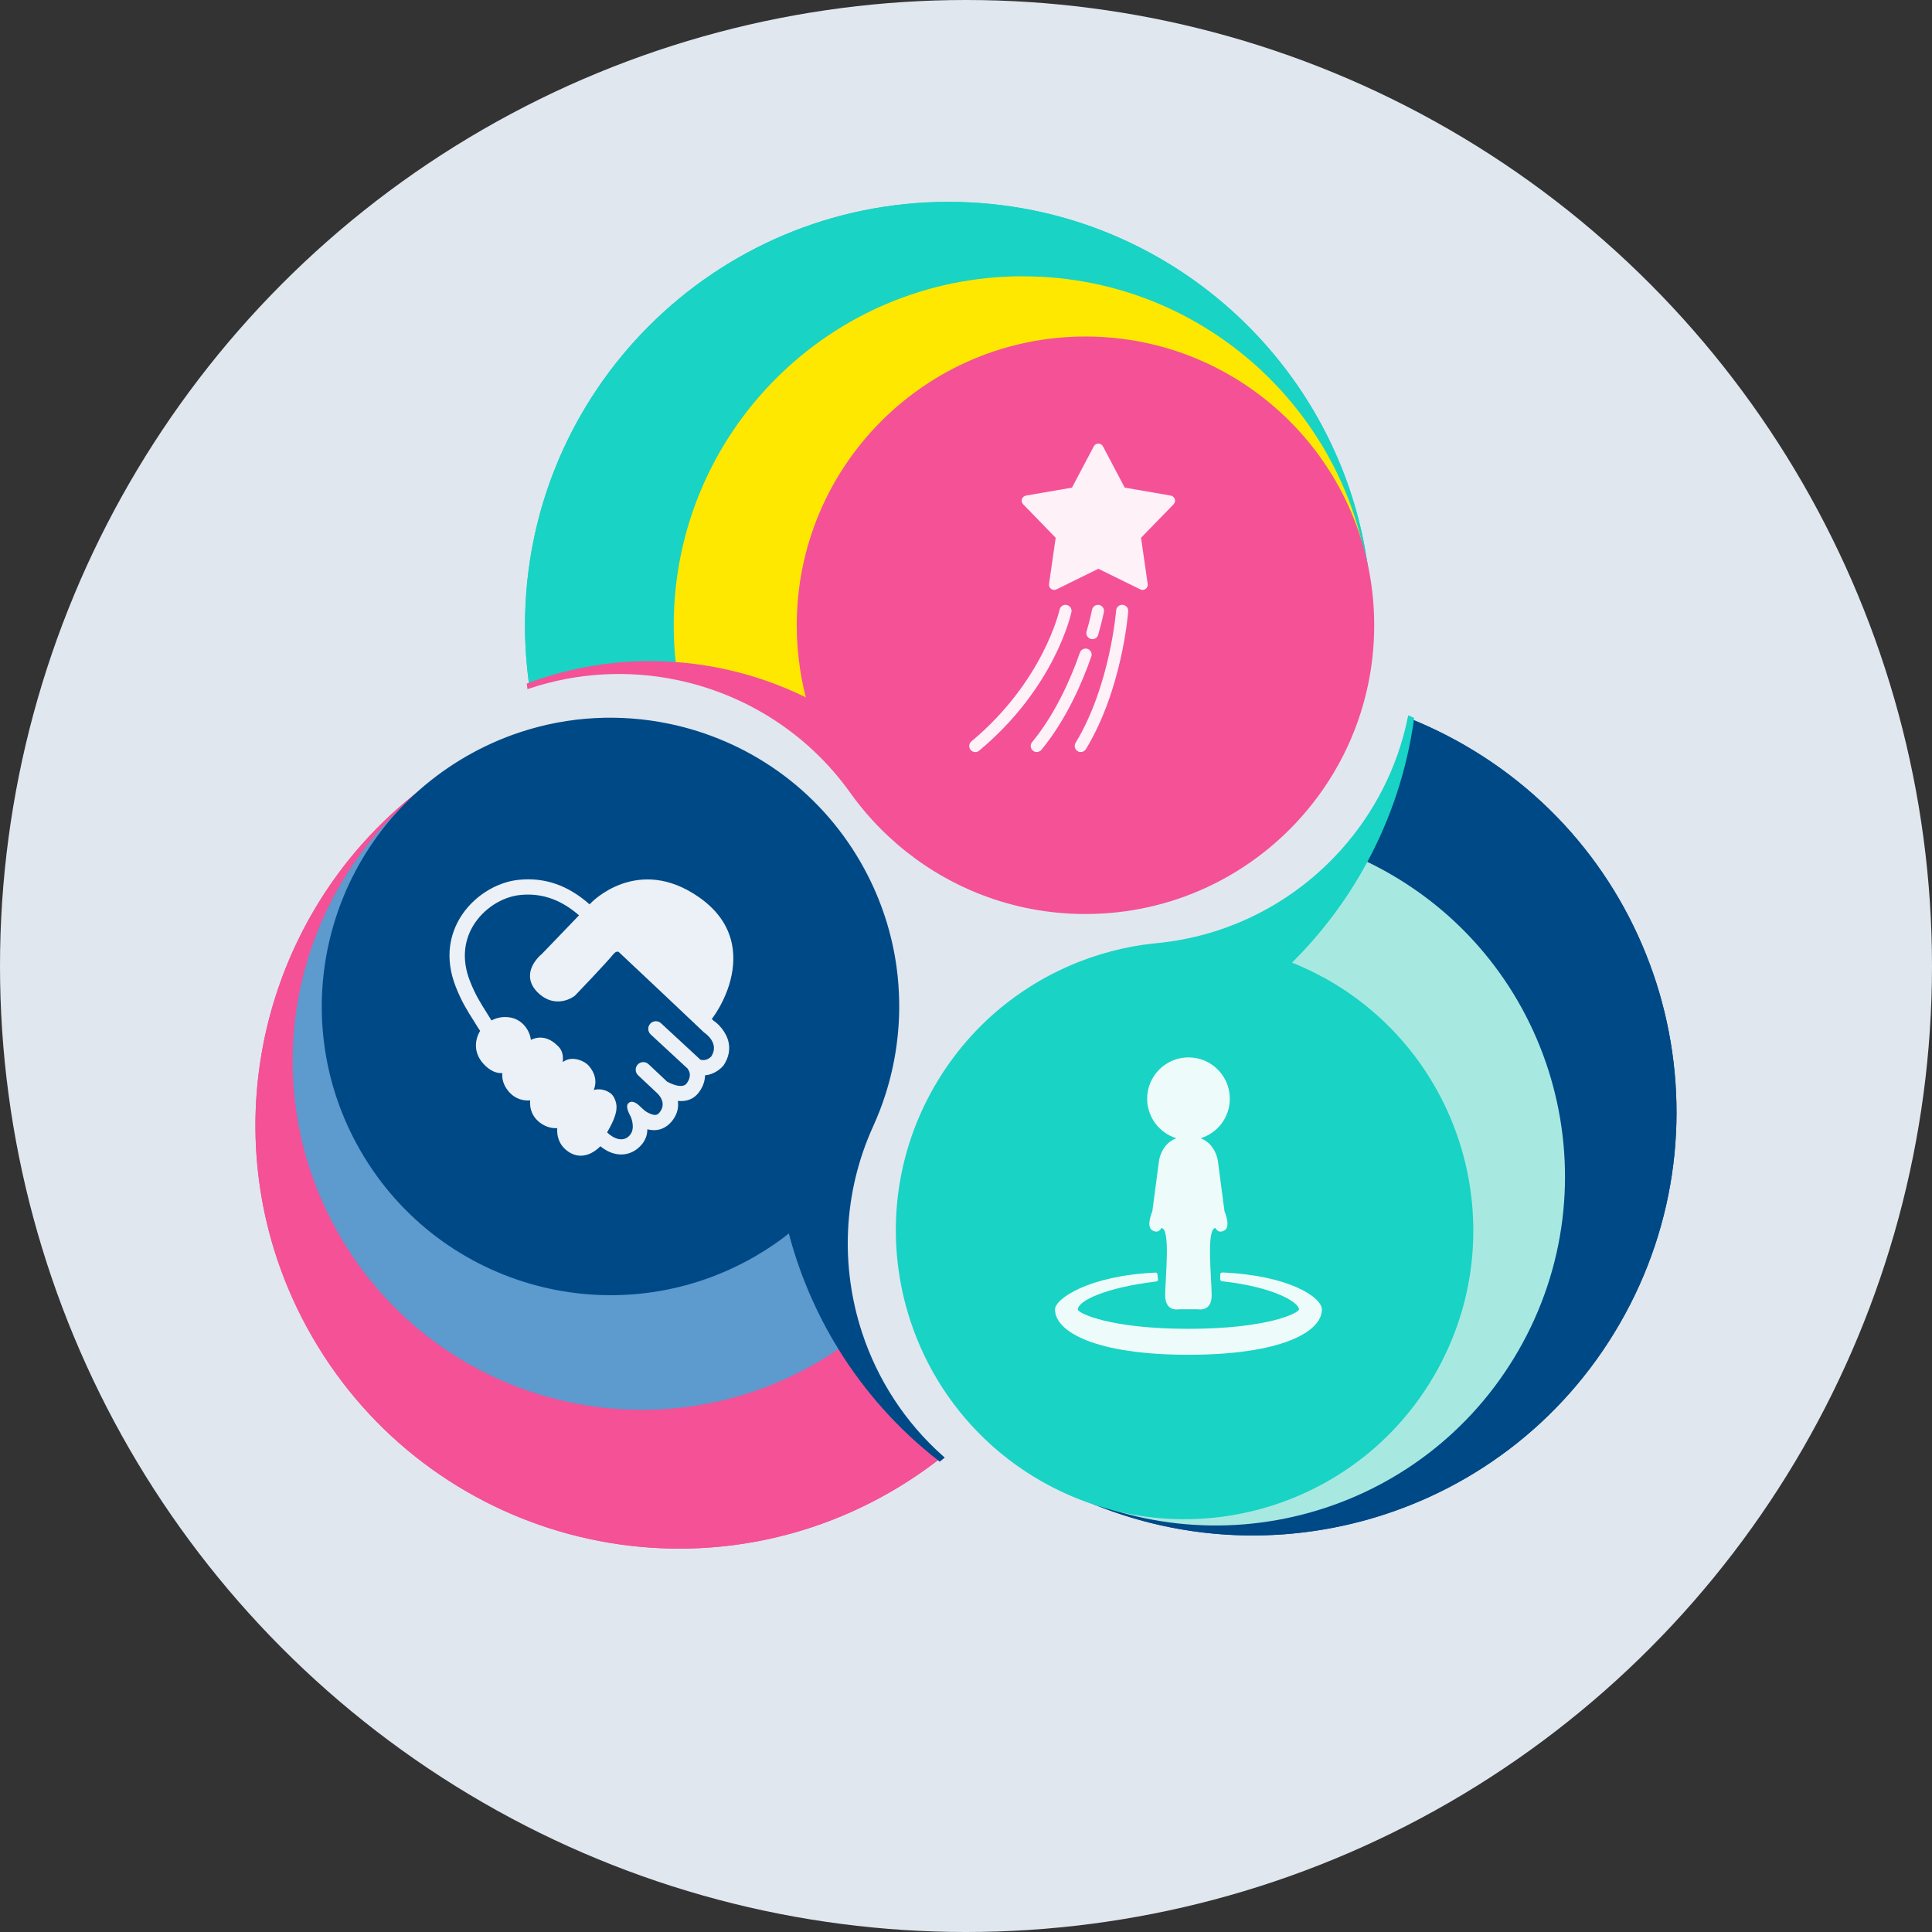<?xml version="1.0" encoding="UTF-8"?>
<svg id="Layer_2" data-name="Layer 2" xmlns="http://www.w3.org/2000/svg" viewBox="0 0 430 430">
  <rect x="0" y="0" width="430" height="430" fill="#333333" stroke="none"/>
  <defs>
    <style>
      .cls-1 {
        fill: #a7e9e1;
      }

      .cls-1, .cls-2, .cls-3, .cls-4, .cls-5, .cls-6, .cls-7, .cls-8, .cls-9 {
        stroke-width: 0px;
      }

      .cls-10 {
        stroke: #19d3c5;
      }

      .cls-10, .cls-5 {
        fill: #19d3c5;
      }

      .cls-10, .cls-11, .cls-12 {
        stroke-miterlimit: 10;
      }

      .cls-2, .cls-13 {
        opacity: .92;
      }

      .cls-2, .cls-7 {
        fill: #fff;
      }

      .cls-3 {
        fill: #5d9ace;
      }

      .cls-4, .cls-11 {
        fill: #004987;
      }

      .cls-11 {
        stroke: #004987;
      }

      .cls-6, .cls-12 {
        fill: #f45197;
      }

      .cls-8 {
        fill: #e0e7ef;
      }

      .cls-9 {
        fill: #ffe800;
      }

      .cls-12 {
        stroke: #f45197;
      }
    </style>
  </defs>
  <g id="Layer_1-2" data-name="Layer 1">
    <g>
      <circle class="cls-8" cx="215" cy="215" r="215"/>
      <g>
        <g>
          <g>
            <path class="cls-4" d="M257.51,210.43c-2.53.25-5.05.65-7.54,1.19-6.67,1.47-13.09,4-19,7.52-2.25,1.34-4.42,2.82-6.51,4.44-5.87,4.57-11.03,10.24-15.14,16.93-.3.5-.6,1-.9,1.5-9.45,16.36-10.81,35.17-5.34,51.81,3.44,10.46,9.58,20.06,18.11,27.66,2.8,2.49,5.85,4.77,9.15,6.78.47.28.94.57,1.41.84.33.19.67.38,1,.56,44.93,25.22,101.91,9.68,127.74-35.06,26.03-45.08,10.58-102.72-34.5-128.74-3.86-2.23-7.81-4.15-11.82-5.78-.06-.03-.13-.05-.19-.08-.07-.03-.15-.06-.22-.09-2.31,11.19-7.56,21.31-14.9,29.52-10.39,11.62-24.97,19.41-41.37,20.98Z"/>
            <path class="cls-4" d="M309.46,194.54c37.16,21.45,49.89,68.97,28.44,106.13-21.18,36.68-67.76,49.56-104.7,29.24-.48-.26-.96-.53-1.44-.8,45.08,26.03,102.72,10.58,128.74-34.5,26.03-45.08,10.58-102.72-34.5-128.74-3.86-2.23-7.81-4.15-11.82-5.78-1.57,11.27-5.13,21.89-10.32,31.52,1.89.9,3.75,1.87,5.59,2.93Z"/>
            <path class="cls-1" d="M286.66,214.42c3.01,1.17,5.98,2.58,8.86,4.25,30.5,17.61,40.94,56.6,23.34,87.1-17.33,30.02-55.39,40.61-85.66,24.14,36.94,20.32,83.52,7.44,104.7-29.24,21.45-37.16,8.72-84.68-28.44-106.13-1.84-1.06-3.7-2.04-5.59-2.93-4.56,8.47-10.38,16.16-17.21,22.82Z"/>
            <path class="cls-10" d="M295.53,218.67c-2.89-1.67-5.85-3.08-8.86-4.25,6.83-6.66,12.65-14.35,17.21-22.82,5.19-9.62,8.75-20.25,10.32-31.52-.06-.03-.13-.05-.19-.08-.07-.03-.15-.06-.22-.09-2.31,11.19-7.56,21.31-14.9,29.52-10.39,11.62-24.97,19.41-41.37,20.98.51-.05,1.02-.09,1.53-.13-3.06.22-6.09.66-9.07,1.32-6.67,1.47-13.09,4-19,7.52-2.25,1.34-4.42,2.82-6.51,4.44-5.87,4.57-11.03,10.24-15.14,16.93-.3.5-.6,1-.9,1.5-9.45,16.36-10.81,35.17-5.34,51.81,3.44,10.46,9.58,20.06,18.11,27.66,2.8,2.49,5.85,4.77,9.15,6.78.47.28.94.57,1.41.84.48.28.96.54,1.44.8,30.27,16.47,68.33,5.88,85.66-24.14,17.61-30.5,7.16-69.49-23.34-87.1Z"/>
          </g>
          <g class="cls-13">
            <path class="cls-7" d="M272.02,283.22c-.12,0-.23.04-.31.12-.08.08-.13.19-.13.31v1.1c.02.21.18.39.39.41,11.96,1.34,17.15,4.81,17.15,6.28-.2.89-7.25,4.31-24.62,4.31s-24.42-3.42-24.62-4.27c0-1.93,6.11-4.91,17.48-6.26.23-.03.4-.23.37-.47l-.12-1.13c-.02-.22-.22-.42-.44-.38-14.84.68-22.36,5.81-22.36,8.21,0,5.02,9.18,10.08,29.7,10.08s29.7-5.06,29.7-10.08c0-2.69-7.25-7.6-22.17-8.24Z"/>
            <path class="cls-7" d="M261.79,253.34c-3.41,1.29-3.84,5.06-3.84,5.06l-1.48,11.21s-1.48,3.38,0,4.23,2.01-.53,2.01-.53c2.12.11.85,11.21.85,14.99s3.07,3.1,3.07,3.1h4.21s3.07.68,3.07-3.1-1.27-14.88.85-14.99c0,0,.53,1.38,2.01.53,1.48-.85,0-4.23,0-4.23l-1.48-11.21s-.44-3.77-3.84-5.06c3.76-1.15,6.5-4.66,6.5-8.8,0-5.08-4.12-9.2-9.2-9.2s-9.2,4.12-9.2,9.2c0,4.14,2.74,7.64,6.5,8.8Z"/>
          </g>
        </g>
        <g>
          <g>
            <path class="cls-5" d="M190.02,176.13c1.49,2.09,2.75,4.14,4.48,6.03,4.6,5.04,10.01,9.34,16.01,12.7,2.28,1.28,4.65,2.42,7.1,3.41,6.89,2.8,14.38,4.43,22.23,4.64.58.02,1.17.02,1.75.02,18.89,0,35.87-8.22,47.54-21.28,7.34-8.21,12.59-18.32,14.9-29.52.76-3.67,1.2-7.45,1.3-11.32.01-.55.02-1.1.02-1.65h0c0-.54,0-1.08-.02-1.61-.86-51.31-42.72-92.63-94.23-92.63-52.05,0-94.25,42.2-94.25,94.25,0,4.46.31,8.84.91,13.13,0,.07.02.13.03.2.01.08.02.16.03.24,10.85-3.59,22.23-4.11,33.01-1.86,15.15,3.17,29.11,11.81,38.66,25.07.05.07.11.15.16.22"/>
            <path class="cls-5" d="M211.1,44.94c-52.05,0-94.25,42.2-94.25,94.25,0,4.46.31,8.84.91,13.13,0,.07.02.13.03.2,10.64-3.96,21.77-5.44,32.66-4.63-.09-.79-.17-1.59-.23-2.39-.17-2.08-.26-4.18-.26-6.31,0-42.91,34.79-77.69,77.7-77.69,42.91,0,77.69,34.79,77.69,77.69,0-52.05-42.2-94.25-94.25-94.25Z"/>
            <path class="cls-9" d="M227.65,61.49c-42.91,0-77.69,34.79-77.7,77.69,0,2.12.09,4.23.26,6.31.06.8.14,1.6.23,2.39,10.33.76,20.44,3.59,29.68,8.3-.65-2.35-1.17-4.75-1.54-7.19-.49-3.2-.75-6.47-.75-9.8,0-35.21,28.55-63.76,63.76-63.76,35.21,0,63.76,28.55,63.76,63.76,0-42.91-34.79-77.69-77.69-77.69Z"/>
            <path class="cls-12" d="M189.66,176.18c1.49,2.09,3.11,4.09,4.84,5.98,4.6,5.04,10.01,9.34,16.01,12.7,2.28,1.28,4.65,2.42,7.1,3.41,6.89,2.8,14.38,4.43,22.23,4.64.58.02,1.17.02,1.75.02,18.89,0,35.87-8.22,47.54-21.28,7.34-8.21,12.59-18.32,14.9-29.52.76-3.67,1.2-7.45,1.3-11.32.01-.55.02-1.1.02-1.65,0-35.21-28.55-63.76-63.76-63.76-35.21,0-63.76,28.55-63.76,63.76,0,3.33.26,6.61.75,9.8.38,2.45.9,4.85,1.54,7.19-9.24-4.71-19.35-7.53-29.68-8.3-10.88-.8-22.01.67-32.66,4.63.01.08.02.16.03.24,10.85-3.59,22.23-4.11,33.01-1.86,15.24,3.18,29.26,11.9,38.82,25.29Z"/>
          </g>
          <g class="cls-13">
            <g>
              <path class="cls-7" d="M217.06,167.38c-.39,0-.77-.16-1.03-.48-.48-.57-.4-1.42.17-1.89,16.05-13.38,19.6-29.17,19.63-29.33.16-.73.87-1.19,1.6-1.03.73.16,1.19.87,1.03,1.6-.15.68-3.78,16.87-20.54,30.83-.25.21-.56.31-.86.31Z"/>
              <path class="cls-7" d="M240.54,167.38c-.24,0-.48-.06-.7-.2-.63-.39-.84-1.21-.45-1.85,7.69-12.66,9.01-29.32,9.03-29.48.06-.74.7-1.29,1.44-1.24.74.06,1.3.7,1.24,1.44-.05.71-1.38,17.45-9.41,30.68-.25.42-.7.65-1.15.65Z"/>
              <path class="cls-7" d="M230.74,167.38c-.3,0-.6-.1-.85-.31-.57-.47-.66-1.32-.18-1.89,5.29-6.43,8.71-14.39,10.64-19.93.24-.7,1.01-1.07,1.71-.83.7.24,1.07,1.01.83,1.71-2,5.75-5.56,14.02-11.1,20.75-.27.32-.65.49-1.04.49Z"/>
              <path class="cls-7" d="M243.13,142.25c-.12,0-.25-.02-.37-.05-.71-.2-1.13-.95-.92-1.66.84-2.92,1.21-4.82,1.21-4.83.14-.73.85-1.2,1.58-1.06.73.14,1.2.85,1.06,1.58-.02.08-.4,2.02-1.27,5.06-.17.59-.71.97-1.29.97Z"/>
            </g>
            <path class="cls-7" d="M238.59,108.53l4.85-9.19c.43-.82,1.61-.82,2.04,0l4.85,9.19,10.24,1.77c.91.16,1.28,1.27.63,1.94l-7.24,7.45,1.48,10.29c.13.92-.82,1.61-1.65,1.2l-9.33-4.59-9.33,4.59c-.83.41-1.78-.28-1.65-1.2l1.48-10.29-7.24-7.45c-.65-.66-.28-1.78.63-1.94l10.24-1.77Z"/>
          </g>
        </g>
        <g>
          <path class="cls-6" d="M102.36,169.77c-43.82,26.46-58.58,83.24-32.87,127.77,26.03,45.08,83.67,60.52,128.74,34.5,3.86-2.23,7.5-4.69,10.92-7.35.05-.04.11-.08.16-.13.06-.05.13-.1.19-.15-8.54-7.6-14.68-17.2-18.11-27.66-4.86-14.8-4.32-31.31,2.5-46.29,1.06-2.33,1.98-4.72,2.75-7.15,2.07-6.51,3.08-13.34,2.99-20.22-.04-2.62-.23-5.24-.59-7.85-1.02-7.37-3.35-14.67-7.09-21.58-.28-.51-.56-1.02-.85-1.53-9.45-16.36-25.05-26.95-42.2-30.53-10.78-2.25-22.16-1.74-33.01,1.86-4.06,1.34-8.04,3.12-11.89,5.34-.14.08-.38.23-.52.31-.3.18-.81.48-1.11.67Z"/>
          <path class="cls-6" d="M198.23,332.03c3.86-2.23,7.5-4.69,10.92-7.35-8.97-6.99-16.39-15.39-22.13-24.69-1.72,1.19-3.5,2.31-5.33,3.37-37.16,21.45-84.68,8.72-106.13-28.44-21.18-36.68-9.04-83.46,27.02-105.29.47-.29.94-.57,1.41-.84-45.08,26.03-60.52,83.67-34.5,128.74,26.03,45.08,83.67,60.52,128.74,34.5Z"/>
          <path class="cls-3" d="M175.86,273.68c-2.52,2.02-5.23,3.88-8.11,5.55-30.5,17.61-69.49,7.16-87.1-23.34-17.33-30.02-7.48-68.27,21.92-86.25-36.06,21.83-48.2,68.61-27.02,105.29,21.45,37.16,68.97,49.89,106.13,28.44,1.84-1.06,3.62-2.19,5.33-3.37-5.05-8.19-8.8-17.07-11.16-26.31Z"/>
          <path class="cls-11" d="M175.86,273.68c2.36,9.24,6.11,18.13,11.16,26.31,5.74,9.3,13.16,17.7,22.13,24.69.05-.04.11-.08.16-.13.06-.05.13-.1.19-.15-8.54-7.6-14.68-17.2-18.11-27.66-4.86-14.8-4.32-31.31,2.5-46.29,1.06-2.33,1.98-4.72,2.75-7.15,2.07-6.51,3.08-13.34,2.99-20.22-.04-2.62-.23-5.24-.59-7.85-1.02-7.37-3.35-14.67-7.09-21.58-.28-.51-.56-1.02-.85-1.53-9.45-16.36-25.05-26.95-42.2-30.53-10.78-2.25-22.16-1.74-33.01,1.86-4.06,1.34-8.04,3.12-11.89,5.34-.48.28-.95.56-1.41.84-29.4,17.98-39.25,56.24-21.92,86.25,17.61,30.5,56.6,40.94,87.1,23.34,2.89-1.67,5.59-3.53,8.11-5.55Z"/>
          <path class="cls-2" d="M158.81,227.17h0s-.39-.38-.39-.38c2.33-3.08,5.5-9.23,4.66-15.63-.6-4.54-3.11-8.38-7.45-11.43-13.71-9.62-24,1.13-24.1,1.23l-.31.32c-4.82-4.26-9.98-6.05-15.77-5.46-5.13.52-10.26,3.84-13.05,8.46-1.96,3.24-3.7,8.56-.89,15.53,1.29,3.2,2.29,4.8,4.12,7.7l.81,1.3c.12.2.26.41.42.63-1.14,1.89-1.57,4.73.67,7.25,1.56,1.76,3.09,2.22,4.28,2.15-.12,1.16.15,2.64,1.43,4.12,1.5,1.74,3.37,2.07,4.75,1.95-.15,1.98.56,3.67,2.06,4.86,1.5,1.18,2.96,1.38,3.97,1.32-.12,1.58.31,3.73,2.42,5.2.89.62,1.84.93,2.81.93,1.48,0,2.99-.71,4.38-2.1,3,2.49,6.65,2.47,9.08-.25.91-1.02,1.37-2.22,1.37-3.53,2.58.66,4.29-.46,5.31-1.62,1.22-1.39,1.72-3.01,1.48-4.69,1.98.2,3.57-.44,4.65-1.87,1.07-1.42,1.38-2.76,1.4-3.83,1.8-.16,3.28-1.2,4.13-2.22,1.09-1.66,1.47-3.38,1.11-5.11-.49-2.34-2.33-4.19-3.36-4.83ZM140.35,248.46s1.19,2.56-.14,4.16c-1.41,1.69-3.54.91-5.09-.59,1.73-2.97,2.48-5.08,1.91-6.85-.37-1.15-.82-1.85-2.07-2.38-1-.42-1.95-.43-2.8-.22.72-1.84.34-3.72-1.14-5.4-.95-1.08-3.36-2.05-5.12-1.18-.23.12-.45.24-.66.36.19-1.34-.05-2.79-1.39-3.85-1.19-1.11-2.47-1.63-3.82-1.57-.71.04-1.34.24-1.88.5-.05-.5-.18-1.02-.4-1.53-.76-1.81-2.27-3.09-4.06-3.43-1.87-.35-3.34.12-4.3.64-.02-.03-.04-.07-.06-.1l-.82-1.31c-1.77-2.82-2.66-4.24-3.84-7.16-2.29-5.67-.91-9.94.64-12.52,2.26-3.74,6.38-6.43,10.49-6.84.57-.06,1.13-.09,1.67-.09,4.09,0,7.83,1.51,11.4,4.62l-8.25,8.58c-.1.08-2.46,1.95-2.65,4.56-.1,1.4.43,2.71,1.57,3.89,3.21,3.33,6.84,2.07,8.42.85.28-.29,6.81-7.1,8.51-9.18.59-.72.99-.65,1.23-.55,5.23,4.89,12.99,12.23,19.01,17.93.36.24,3.46,2.41,1.6,5.33-.18.19-1.13,1.1-2.41.73l-8.78-8.12c-.33-.31-.76-.46-1.22-.45-.45.02-.87.21-1.17.54-.31.33-.47.76-.45,1.22.02.45.21.87.54,1.18l8.26,7.64c.03.1.08.21.16.32.09.13.83,1.28-.42,2.95-1.01,1.34-3.82-.11-4.34-.4l-4.15-3.9c-.68-.64-1.75-.6-2.39.08-.64.68-.6,1.75.07,2.39l4.31,4.05c.22.21,2.16,2.1.51,4.19-.45.58-.98.98-2.74.03-.92-.49-1.55-1.38-2.36-1.95-.88-.57-1.47-.53-1.93-.03s-.18,1.55.55,2.89Z"/>
        </g>
      </g>
    </g>
  </g>
</svg>